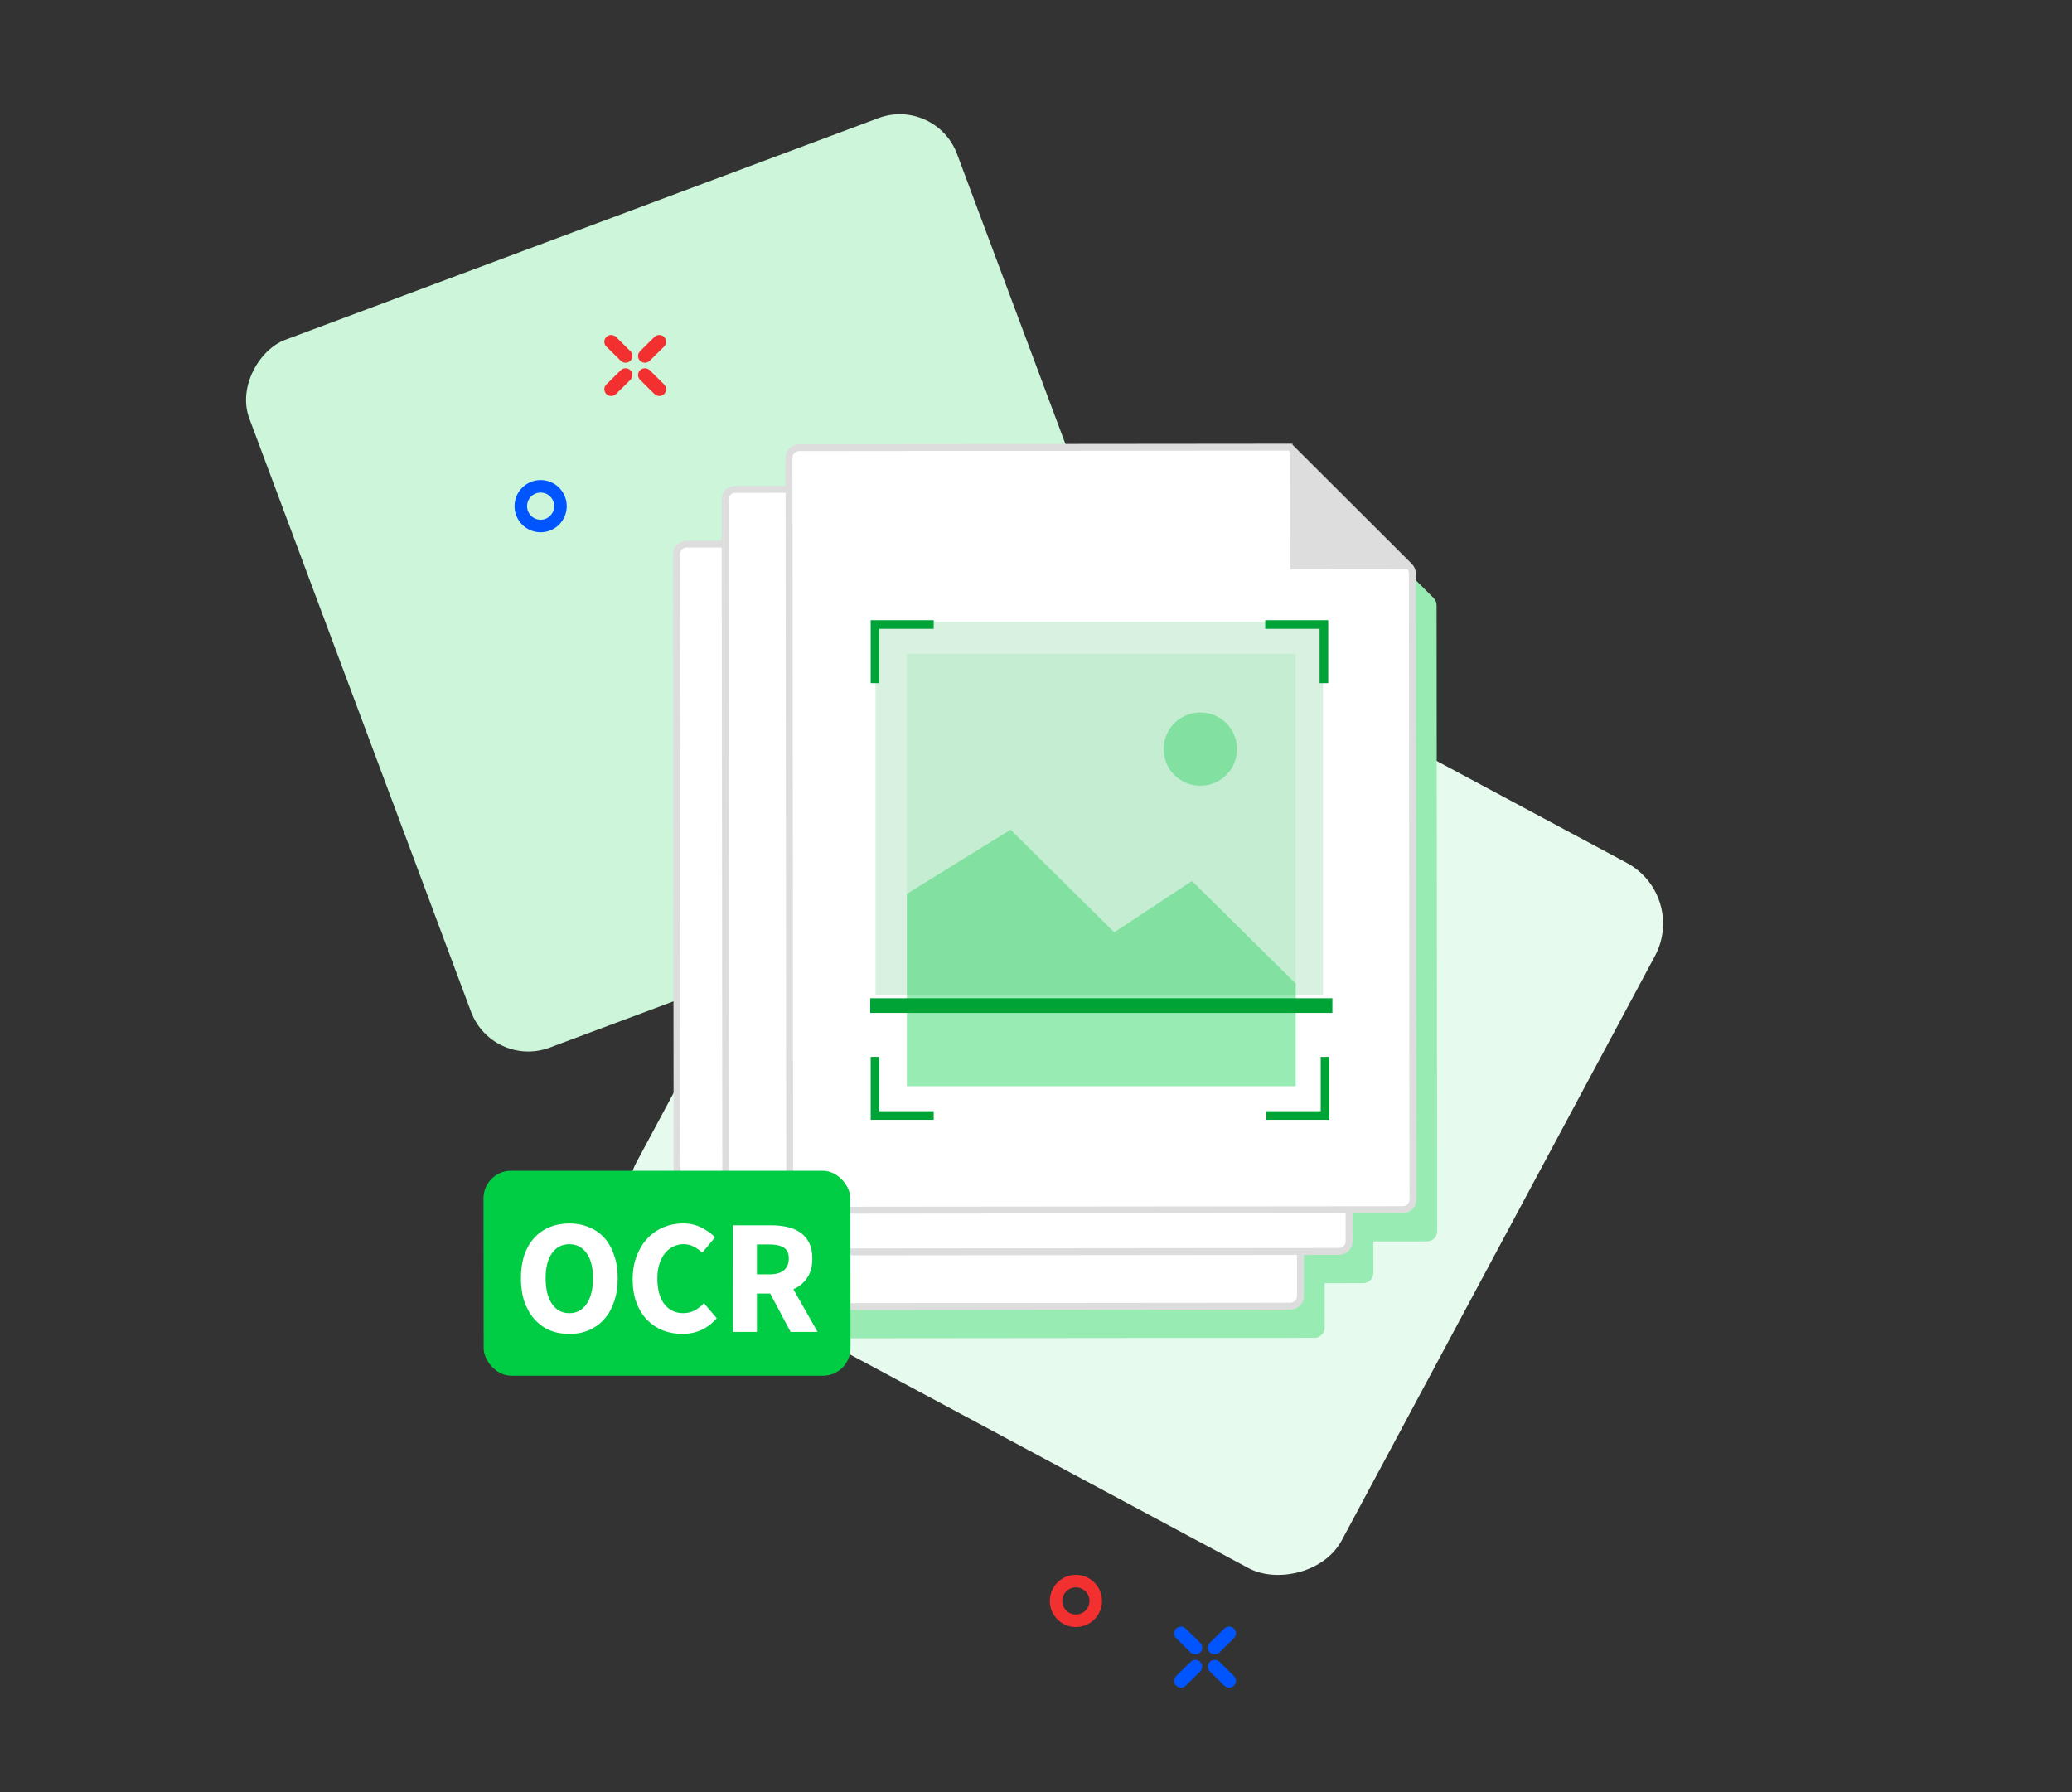 <svg width="600" height="519" viewBox="0 0 600 519" fill="none" xmlns="http://www.w3.org/2000/svg">
<rect x="0" y="0" width="600" height="519" fill="#333333" stroke="none"/>
<rect x="488.637" y="259.262" width="231.727" height="231.727" rx="19.922" transform="rotate(118.191 488.637 259.262)" fill="#E6FAED"/>
<rect x="270.939" y="28" width="218.785" height="218.785" rx="17.697" transform="rotate(69.507 270.939 28)" fill="#CCF5DA"/>
<path fill-rule="evenodd" clip-rule="evenodd" d="M304 463.561C304 459.385 307.383 456 311.556 456C315.728 456 319.111 459.385 319.111 463.561C319.111 467.737 315.728 471.122 311.556 471.122C307.383 471.122 304 467.737 304 463.561ZM315.484 463.561C315.484 461.39 313.725 459.629 311.555 459.629C309.385 459.629 307.626 461.39 307.626 463.561C307.626 465.732 309.385 467.493 311.555 467.493C313.725 467.493 315.484 465.732 315.484 463.561Z" fill="#F23030"/>
<path fill-rule="evenodd" clip-rule="evenodd" d="M149 146.561C149 142.385 152.383 139 156.556 139C160.728 139 164.111 142.385 164.111 146.561C164.111 150.737 160.728 154.122 156.556 154.122C152.383 154.122 149 150.737 149 146.561ZM160.484 146.561C160.484 144.39 158.725 142.629 156.555 142.629C154.385 142.629 152.626 144.39 152.626 146.561C152.626 148.732 154.385 150.493 156.555 150.493C158.725 150.493 160.484 148.732 160.484 146.561Z" fill="#0055FF"/>
<path d="M340.58 485.322C339.806 486.086 339.806 487.325 340.58 488.089C341.355 488.853 342.61 488.853 343.384 488.089L347.555 483.974C348.329 483.21 348.329 481.971 347.555 481.207C346.781 480.443 345.525 480.443 344.751 481.207L340.58 485.322Z" fill="#0055FF"/>
<path d="M350.345 475.688C349.571 476.452 349.571 477.691 350.345 478.455C351.119 479.219 352.375 479.219 353.149 478.455L357.32 474.34C358.094 473.576 358.094 472.337 357.32 471.573C356.545 470.809 355.29 470.809 354.516 471.573L350.345 475.688Z" fill="#0055FF"/>
<path d="M340.58 471.573C341.355 470.809 342.61 470.809 343.384 471.573L347.555 475.688C348.329 476.452 348.329 477.691 347.555 478.455C346.781 479.219 345.525 479.219 344.751 478.455L340.58 474.34C339.806 473.576 339.806 472.337 340.58 471.573Z" fill="#0055FF"/>
<path d="M353.149 481.207C352.375 480.443 351.119 480.443 350.345 481.207C349.571 481.971 349.571 483.21 350.345 483.974L354.516 488.089C355.29 488.853 356.545 488.853 357.32 488.089C358.094 487.325 358.094 486.086 357.32 485.322L353.149 481.207Z" fill="#0055FF"/>
<path d="M175.58 111.322C174.806 112.086 174.806 113.325 175.58 114.089C176.355 114.853 177.61 114.853 178.384 114.089L182.555 109.974C183.329 109.21 183.329 107.971 182.555 107.207C181.781 106.443 180.525 106.443 179.751 107.207L175.58 111.322Z" fill="#F23030"/>
<path d="M185.345 101.688C184.571 102.452 184.571 103.691 185.345 104.455C186.119 105.219 187.375 105.219 188.149 104.455L192.32 100.34C193.094 99.576 193.094 98.337 192.32 97.573C191.545 96.809 190.29 96.809 189.516 97.573L185.345 101.688Z" fill="#F23030"/>
<path d="M175.58 97.573C176.355 96.809 177.61 96.809 178.384 97.573L182.555 101.688C183.329 102.452 183.329 103.691 182.555 104.455C181.781 105.219 180.525 105.219 179.751 104.455L175.58 100.34C174.806 99.576 174.806 98.337 175.58 97.573Z" fill="#F23030"/>
<path d="M188.149 107.207C187.375 106.443 186.119 106.443 185.345 107.207C184.571 107.971 184.571 109.21 185.345 109.974L189.516 114.089C190.29 114.853 191.545 114.853 192.32 114.089C193.094 113.325 193.094 112.086 192.32 111.322L188.149 107.207Z" fill="#F23030"/>
<path fill-rule="evenodd" clip-rule="evenodd" d="M397.669 359.462L397.678 368.594C397.679 370.22 396.363 371.538 394.738 371.54L383.587 371.551L383.6 384.434C383.601 386.06 382.285 387.379 380.659 387.38L206.067 387.547C204.441 387.548 203.123 386.232 203.121 384.606L202.916 169.672C202.915 168.046 204.231 166.727 205.856 166.726L217.007 166.715L216.994 153.831C216.993 152.206 218.309 150.887 219.935 150.886L235.499 150.871L235.491 141.739C235.489 140.113 236.805 138.794 238.431 138.793L380.578 138.657L415.137 173.15C415.69 173.702 416 174.45 416.001 175.23L416.174 356.501C416.175 358.127 414.859 359.446 413.234 359.447L397.669 359.462Z" fill="#99EBB4"/>
<path d="M196.104 375.427L195.899 160.492C195.898 158.867 197.214 157.548 198.84 157.546L340.987 157.411L375.546 191.904C376.098 192.455 376.409 193.204 376.41 193.984L376.583 375.255C376.584 376.88 375.268 378.199 373.642 378.201L199.05 378.367C197.425 378.369 196.106 377.052 196.104 375.427Z" fill="white"/>
<path d="M341.695 157.41L340.987 157.411M340.987 157.411L198.84 157.546C197.214 157.548 195.898 158.867 195.899 160.492L196.104 375.427C196.106 377.052 197.425 378.369 199.05 378.367L373.642 378.201C375.268 378.199 376.584 376.88 376.583 375.255L376.41 193.984C376.409 193.204 376.098 192.455 375.546 191.904L340.987 157.411Z" stroke="#DDDDDD" stroke-width="2"/>
<path d="M210.182 359.587L209.977 144.652C209.976 143.027 211.292 141.708 212.918 141.706L355.065 141.571L389.624 176.064C390.177 176.615 390.487 177.363 390.488 178.144L390.661 359.415C390.662 361.04 389.346 362.359 387.721 362.361L213.128 362.527C211.503 362.528 210.184 361.212 210.182 359.587Z" fill="white"/>
<path d="M355.773 141.57L355.065 141.571M355.065 141.571L212.918 141.706C211.292 141.708 209.976 143.027 209.977 144.652L210.182 359.587C210.184 361.212 211.503 362.528 213.128 362.527L387.721 362.361C389.346 362.359 390.662 361.04 390.661 359.415L390.488 178.144C390.487 177.363 390.177 176.615 389.624 176.064L355.065 141.571Z" stroke="#DDDDDD" stroke-width="2"/>
<path d="M228.678 347.494L228.474 132.559C228.472 130.934 229.788 129.615 231.414 129.613L373.561 129.478L408.12 163.971C408.673 164.522 408.983 165.27 408.984 166.051L409.157 347.322C409.158 348.947 407.842 350.266 406.217 350.268L231.624 350.434C229.999 350.436 228.68 349.119 228.678 347.494Z" fill="white"/>
<path d="M374.269 129.477L373.561 129.478M373.561 129.478L231.414 129.613C229.788 129.615 228.472 130.934 228.474 132.559L228.678 347.494C228.68 349.119 229.999 350.436 231.624 350.434L406.217 350.268C407.842 350.266 409.158 348.947 409.157 347.322L408.984 166.051C408.983 165.27 408.673 164.522 408.12 163.971L373.561 129.478Z" stroke="#DDDDDD" stroke-width="2"/>
<path d="M373.602 164.867L373.568 129.479L408.99 164.834L373.602 164.867Z" fill="#DDDDDD"/>
<rect width="106.237" height="59.346" rx="8" transform="matrix(1 0 0.001 1 140 339)" fill="#00CC44"/>
<path d="M164.866 386.252C162.783 386.253 160.874 385.891 159.138 385.166C157.434 384.409 155.966 383.336 154.735 381.948C153.503 380.56 152.54 378.872 151.845 376.884C151.182 374.897 150.849 372.64 150.848 370.116C150.847 367.591 151.178 365.35 151.84 363.394C152.533 361.405 153.495 359.748 154.725 358.422C155.956 357.065 157.423 356.039 159.126 355.344C160.862 354.617 162.771 354.253 164.854 354.253C166.937 354.252 168.83 354.614 170.535 355.339C172.27 356.033 173.754 357.058 174.985 358.414C176.217 359.771 177.164 361.443 177.827 363.431C178.523 365.387 178.871 367.612 178.871 370.105C178.872 372.629 178.526 374.886 177.833 376.874C177.171 378.863 176.225 380.551 174.995 381.94C173.764 383.329 172.282 384.403 170.546 385.161C168.842 385.888 166.949 386.251 164.866 386.252ZM164.864 380.24C166.978 380.239 168.65 379.339 169.88 377.54C171.111 375.709 171.725 373.232 171.724 370.108C171.722 367.015 171.106 364.601 169.875 362.866C168.643 361.131 166.97 360.264 164.856 360.264C162.742 360.265 161.07 361.134 159.839 362.87C158.609 364.606 157.995 367.02 157.996 370.113C157.997 373.237 158.614 375.714 159.845 377.544C161.077 379.342 162.75 380.241 164.864 380.24ZM197.556 386.239C195.6 386.24 193.754 385.909 192.018 385.247C190.282 384.554 188.751 383.545 187.425 382.22C186.13 380.895 185.104 379.254 184.346 377.298C183.588 375.31 183.208 373.022 183.207 370.435C183.206 367.878 183.6 365.606 184.388 363.618C185.176 361.598 186.233 359.893 187.558 358.504C188.882 357.115 190.428 356.057 192.195 355.331C193.962 354.604 195.824 354.241 197.781 354.24C199.769 354.239 201.552 354.649 203.13 355.469C204.708 356.257 206.018 357.187 207.06 358.26L203.37 362.711C202.58 361.985 201.744 361.402 200.86 360.96C200.008 360.487 199.029 360.251 197.925 360.251C196.884 360.252 195.89 360.489 194.943 360.963C194.028 361.405 193.224 362.052 192.53 362.904C191.867 363.757 191.331 364.798 190.921 366.029C190.543 367.26 190.354 368.649 190.355 370.195C190.356 373.382 191.036 375.859 192.393 377.626C193.751 379.361 195.566 380.228 197.838 380.227C199.1 380.227 200.221 379.958 201.199 379.421C202.208 378.853 203.092 378.158 203.849 377.338L207.543 381.691C204.956 384.722 201.627 386.238 197.556 386.239ZM212.232 385.666L212.22 354.802L223.344 354.798C224.985 354.797 226.515 354.954 227.936 355.269C229.387 355.584 230.65 356.12 231.723 356.877C232.796 357.603 233.649 358.581 234.28 359.811C234.912 361.042 235.228 362.572 235.229 364.403C235.23 366.675 234.726 368.553 233.716 370.036C232.739 371.488 231.414 372.577 229.741 373.304L236.752 385.656L228.942 385.659L223.02 374.537L219.186 374.539L219.19 385.663L212.232 385.666ZM219.184 369L222.781 368.999C224.612 368.998 226 368.619 226.946 367.861C227.924 367.072 228.413 365.92 228.413 364.405C228.412 362.89 227.922 361.833 226.944 361.234C225.997 360.635 224.608 360.336 222.778 360.336L219.18 360.338L219.184 369Z" fill="white"/>
<rect x="262.619" y="189.322" width="112.583" height="125.189" fill="#E6FAED"/>
<ellipse cx="347.588" cy="216.907" rx="10.621" ry="10.609" fill="#99EBB4"/>
<path d="M262.619 314.513V258.815L292.641 240.248L322.663 269.954L345.18 255.101L375.202 284.807V314.513H262.619Z" fill="#99EBB4"/>
<rect opacity="0.15" x="253.533" y="180" width="129.577" height="108.215" fill="#00A336"/>
<rect x="252.626" y="289.676" width="132.573" height="2.992" fill="#00A336" stroke="#00A336" stroke-width="1.252"/>
<path d="M270.375 180.836H253.381V197.811" stroke="#00A336" stroke-width="2.504"/>
<path d="M366.375 180.836H383.369V197.811" stroke="#00A336" stroke-width="2.504"/>
<path d="M366.703 323H383.697V306.025" stroke="#00A336" stroke-width="2.504"/>
<path d="M270.375 323H253.381V306.025" stroke="#00A336" stroke-width="2.504"/>
</svg>
